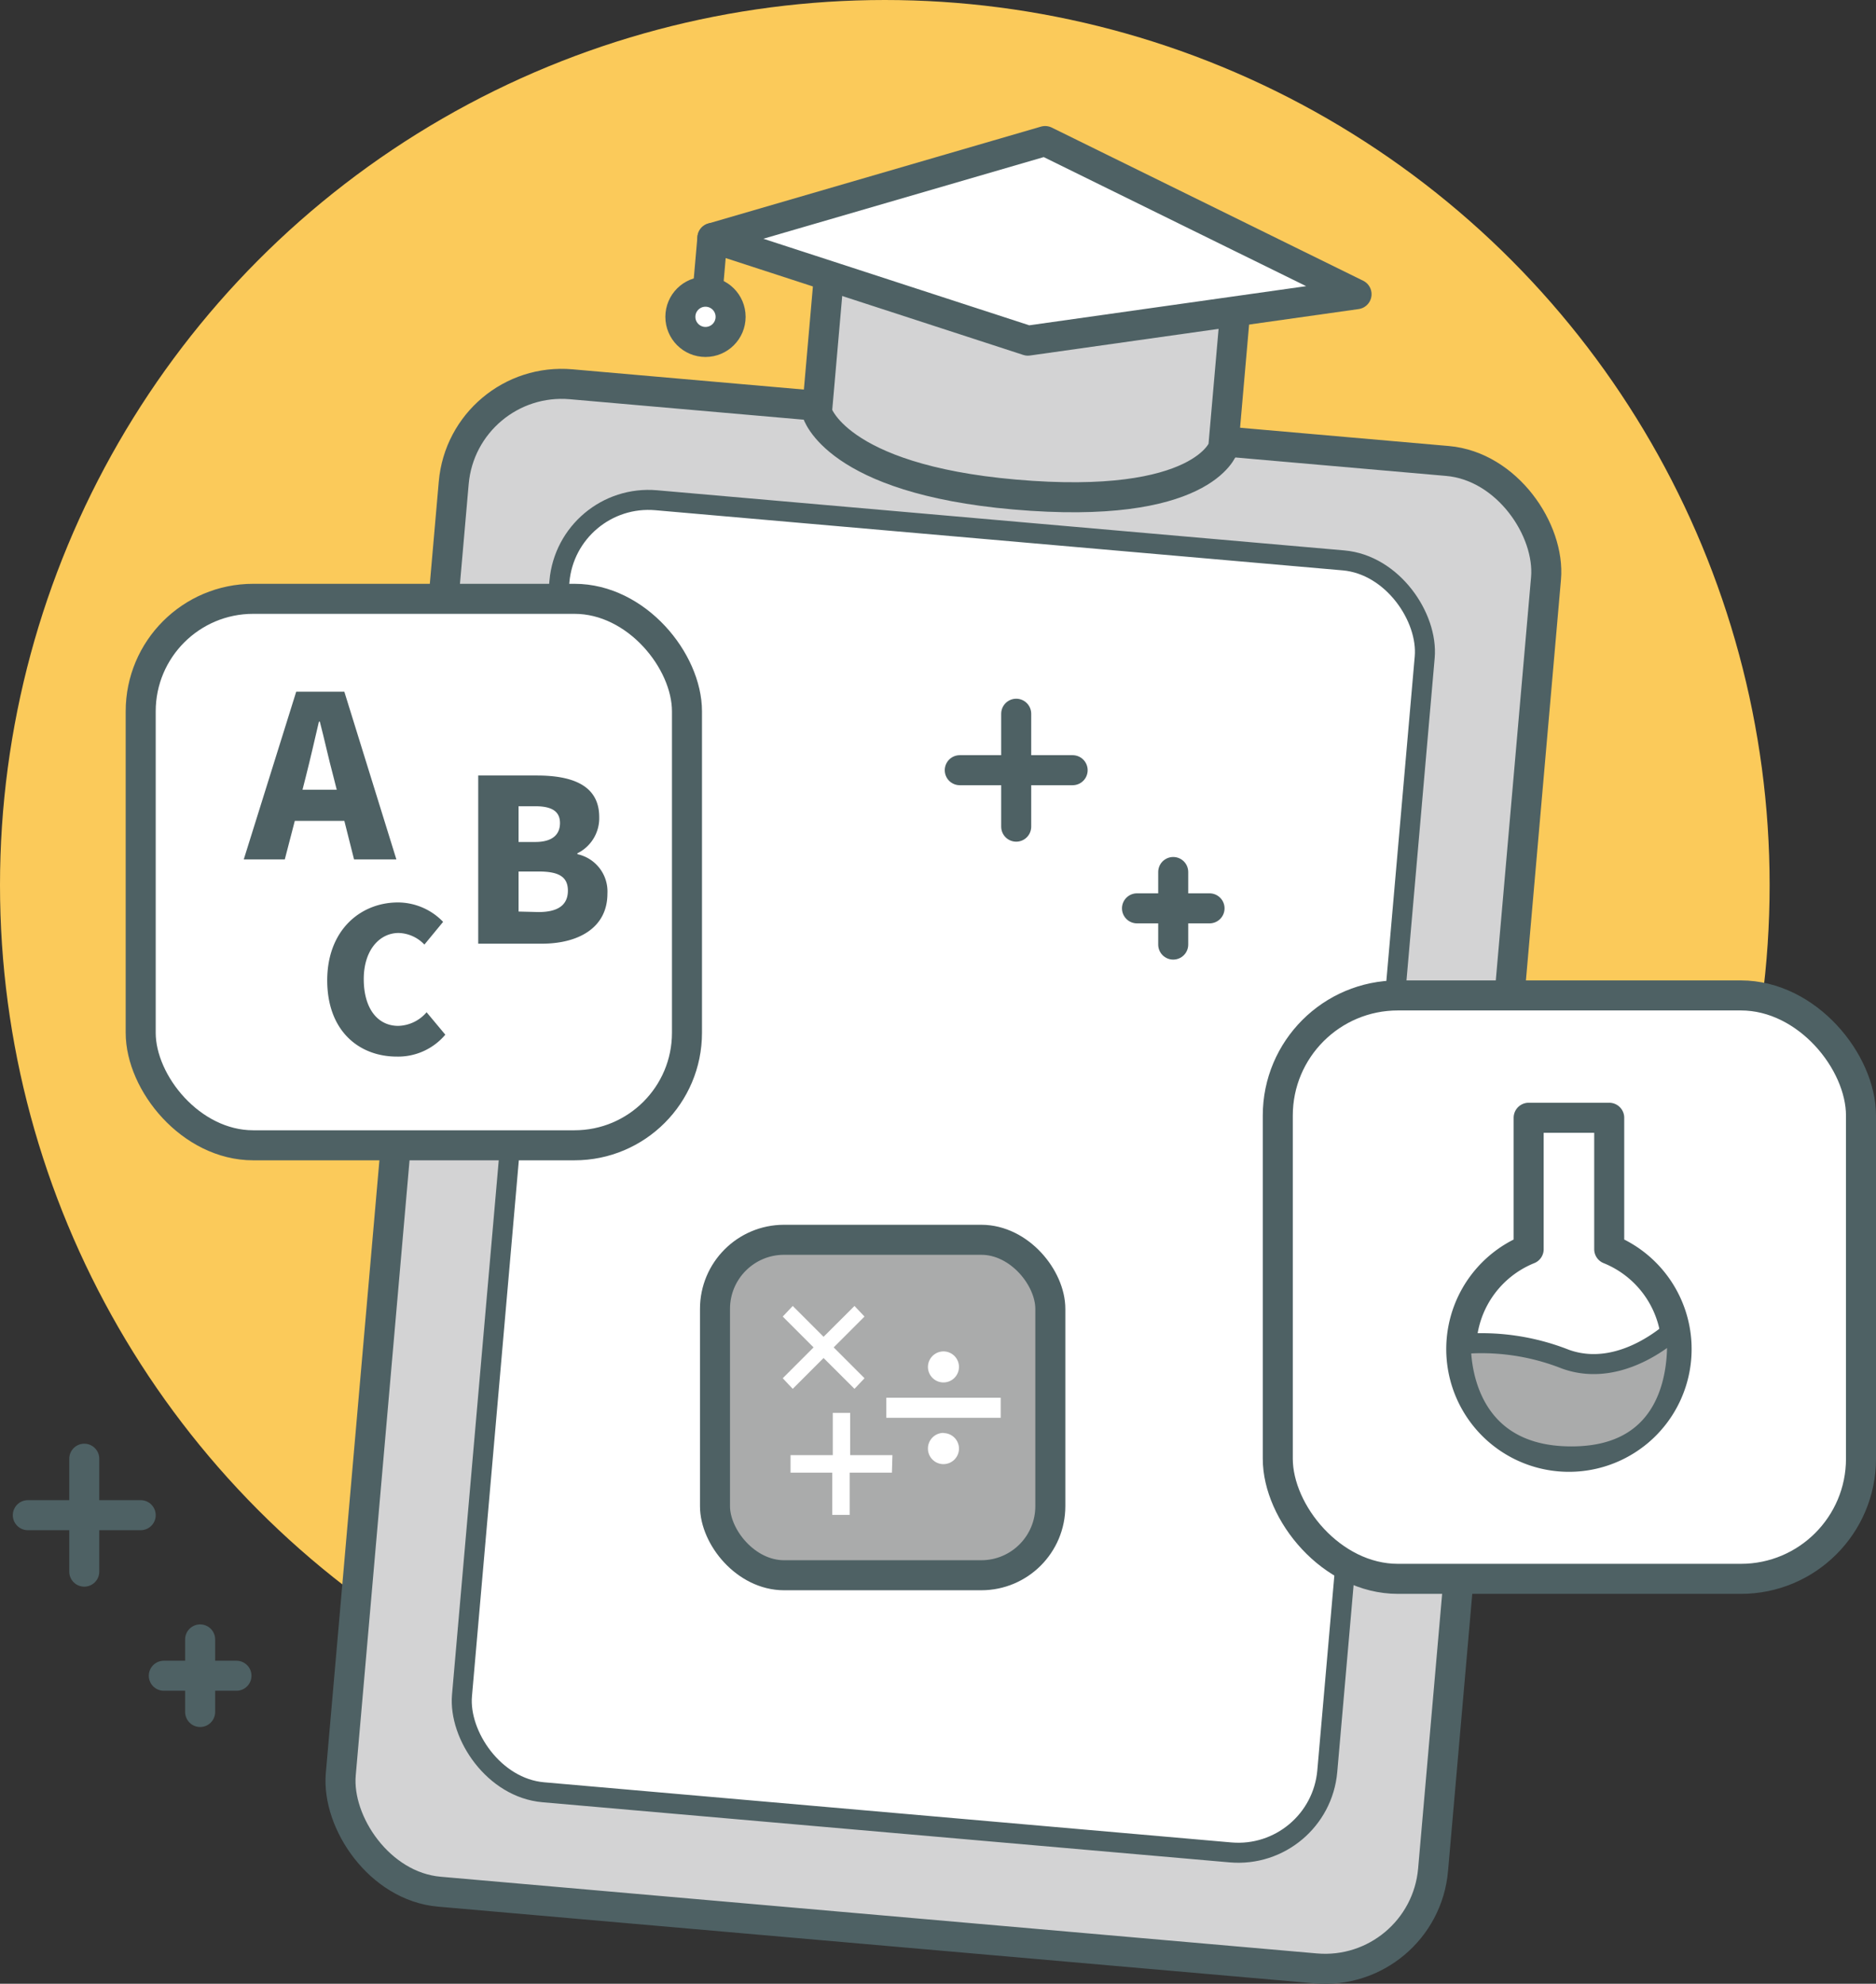 <svg xmlns="http://www.w3.org/2000/svg" viewBox="0 0 187.47 198.17"><rect x="0" y="0" width="187.47" height="198.17" fill="#333333" stroke="none"/><defs><style>.cls-1{fill:#fbca5a;}.cls-2{fill:#d3d3d4;}.cls-2,.cls-3,.cls-4,.cls-5,.cls-6,.cls-7{stroke:#4e6164;stroke-linecap:round;stroke-linejoin:round;}.cls-2,.cls-4,.cls-5,.cls-7{stroke-width:3px;}.cls-3,.cls-4,.cls-8{fill:#fff;}.cls-3,.cls-6{stroke-width:2px;}.cls-5{fill:none;}.cls-6,.cls-7{fill:#aaabab;}.cls-9{fill:#4e6164;}</style></defs><g id="圖層_2" data-name="圖層 2"><g id="圖層_2-2" data-name="圖層 2"><circle class="cls-1" cx="88.42" cy="88.42" r="88.42"/><rect class="cls-2" x="39.5" y="41.93" width="109.57" height="151.16" rx="10.83" transform="translate(10.59 -7.77) rotate(5)"/><rect class="cls-3" x="50.88" y="52.73" width="86.8" height="129.56" rx="8.93" transform="translate(10.59 -7.77) rotate(5)"/><rect class="cls-4" x="14.06" y="59.82" width="54.59" height="54.59" rx="11.24"/><rect class="cls-4" x="127.69" y="99.44" width="58.28" height="58.28" rx="12"/><path class="cls-2" d="M122.24,44.73s-2,6.32-20.86,4.67c-17.94-1.57-19.74-8.22-19.74-8.22l1.51-17.25,40.6,3.55Z"/><polygon class="cls-4" points="71.19 23.77 104.44 14.09 135.56 29.39 102.72 34.03 71.19 23.77"/><line class="cls-5" x1="70.5" y1="31.65" x2="71.19" y2="23.77"/><circle class="cls-4" cx="70.5" cy="31.65" r="2.51"/><line class="cls-5" x1="101.55" y1="71.3" x2="101.55" y2="82.58"/><line class="cls-5" x1="107.19" y1="76.94" x2="95.91" y2="76.94"/><line class="cls-5" x1="8.42" y1="145.72" x2="8.42" y2="157"/><line class="cls-5" x1="14.06" y1="151.36" x2="2.78" y2="151.36"/><line class="cls-5" x1="117.24" y1="87.11" x2="117.24" y2="94.36"/><line class="cls-5" x1="120.87" y1="90.74" x2="113.62" y2="90.74"/><line class="cls-5" x1="20" y1="163.77" x2="20" y2="171.02"/><line class="cls-5" x1="23.63" y1="167.4" x2="16.37" y2="167.4"/><path class="cls-4" d="M160.81,124.79V111.66h-8.05v13.13a10.76,10.76,0,1,0,8.05,0Z"/><path class="cls-6" d="M146,134.27a22.84,22.84,0,0,1,10.42,1.5c5.8,2.1,11.08-3.14,11.08-3.14s1.8,12.86-10.46,12.86C145.47,145.5,146,134.27,146,134.27Z"/><rect class="cls-7" x="71.45" y="123.85" width="33.51" height="33.51" rx="6.9"/><path class="cls-8" d="M89.13,147.11H84.91v4.22H83.17v-4.22H79v-1.75h4.22v-4.22h1.74v4.22h4.22Z"/><path class="cls-8" d="M85.39,138.74l-3.09-3.08-3.08,3.08-1-1.06,3.08-3.08-3.08-3.08,1-1.06,3.08,3.08,3.09-3.08,1,1.06-3.08,3.08,3.08,3.08Z"/><path class="cls-8" d="M100,139.63v2H88.57v-2ZM94.29,135a1.55,1.55,0,1,1-1.56,1.55A1.56,1.56,0,0,1,94.29,135Zm0,8.16a1.55,1.55,0,1,1-1.56,1.55A1.56,1.56,0,0,1,94.29,143.14Z"/><path class="cls-9" d="M34.41,82H29.46l-1,3.85h-4.1L29.6,69.1h4.81l5.2,16.75H35.38Zm-.76-3.11-.36-1.42c-.45-1.66-.88-3.67-1.33-5.38h-.09c-.41,1.76-.86,3.72-1.28,5.38l-.36,1.42Z"/><path class="cls-9" d="M47.79,77.47h5.85c3.47,0,6.24.93,6.24,4.15a3.91,3.91,0,0,1-2.18,3.62v.09a3.81,3.81,0,0,1,3,3.94c0,3.42-2.91,5-6.55,5H47.79Zm5.7,6.64c1.71,0,2.47-.74,2.47-1.89s-.79-1.68-2.47-1.68H51.82v3.57Zm.33,7c1.94,0,2.93-.7,2.93-2.14s-1-1.91-2.93-1.91h-2v4Z"/><path class="cls-9" d="M32.7,97.93c0-5,3.31-7.78,7.08-7.78a6.29,6.29,0,0,1,4.5,1.94l-1.87,2.27a3.69,3.69,0,0,0-2.57-1.16c-1.92,0-3.49,1.72-3.49,4.61s1.35,4.67,3.45,4.67a3.86,3.86,0,0,0,2.83-1.36l1.87,2.24a6.17,6.17,0,0,1-4.84,2.19C35.89,105.55,32.7,103,32.7,97.93Z"/></g></g></svg>